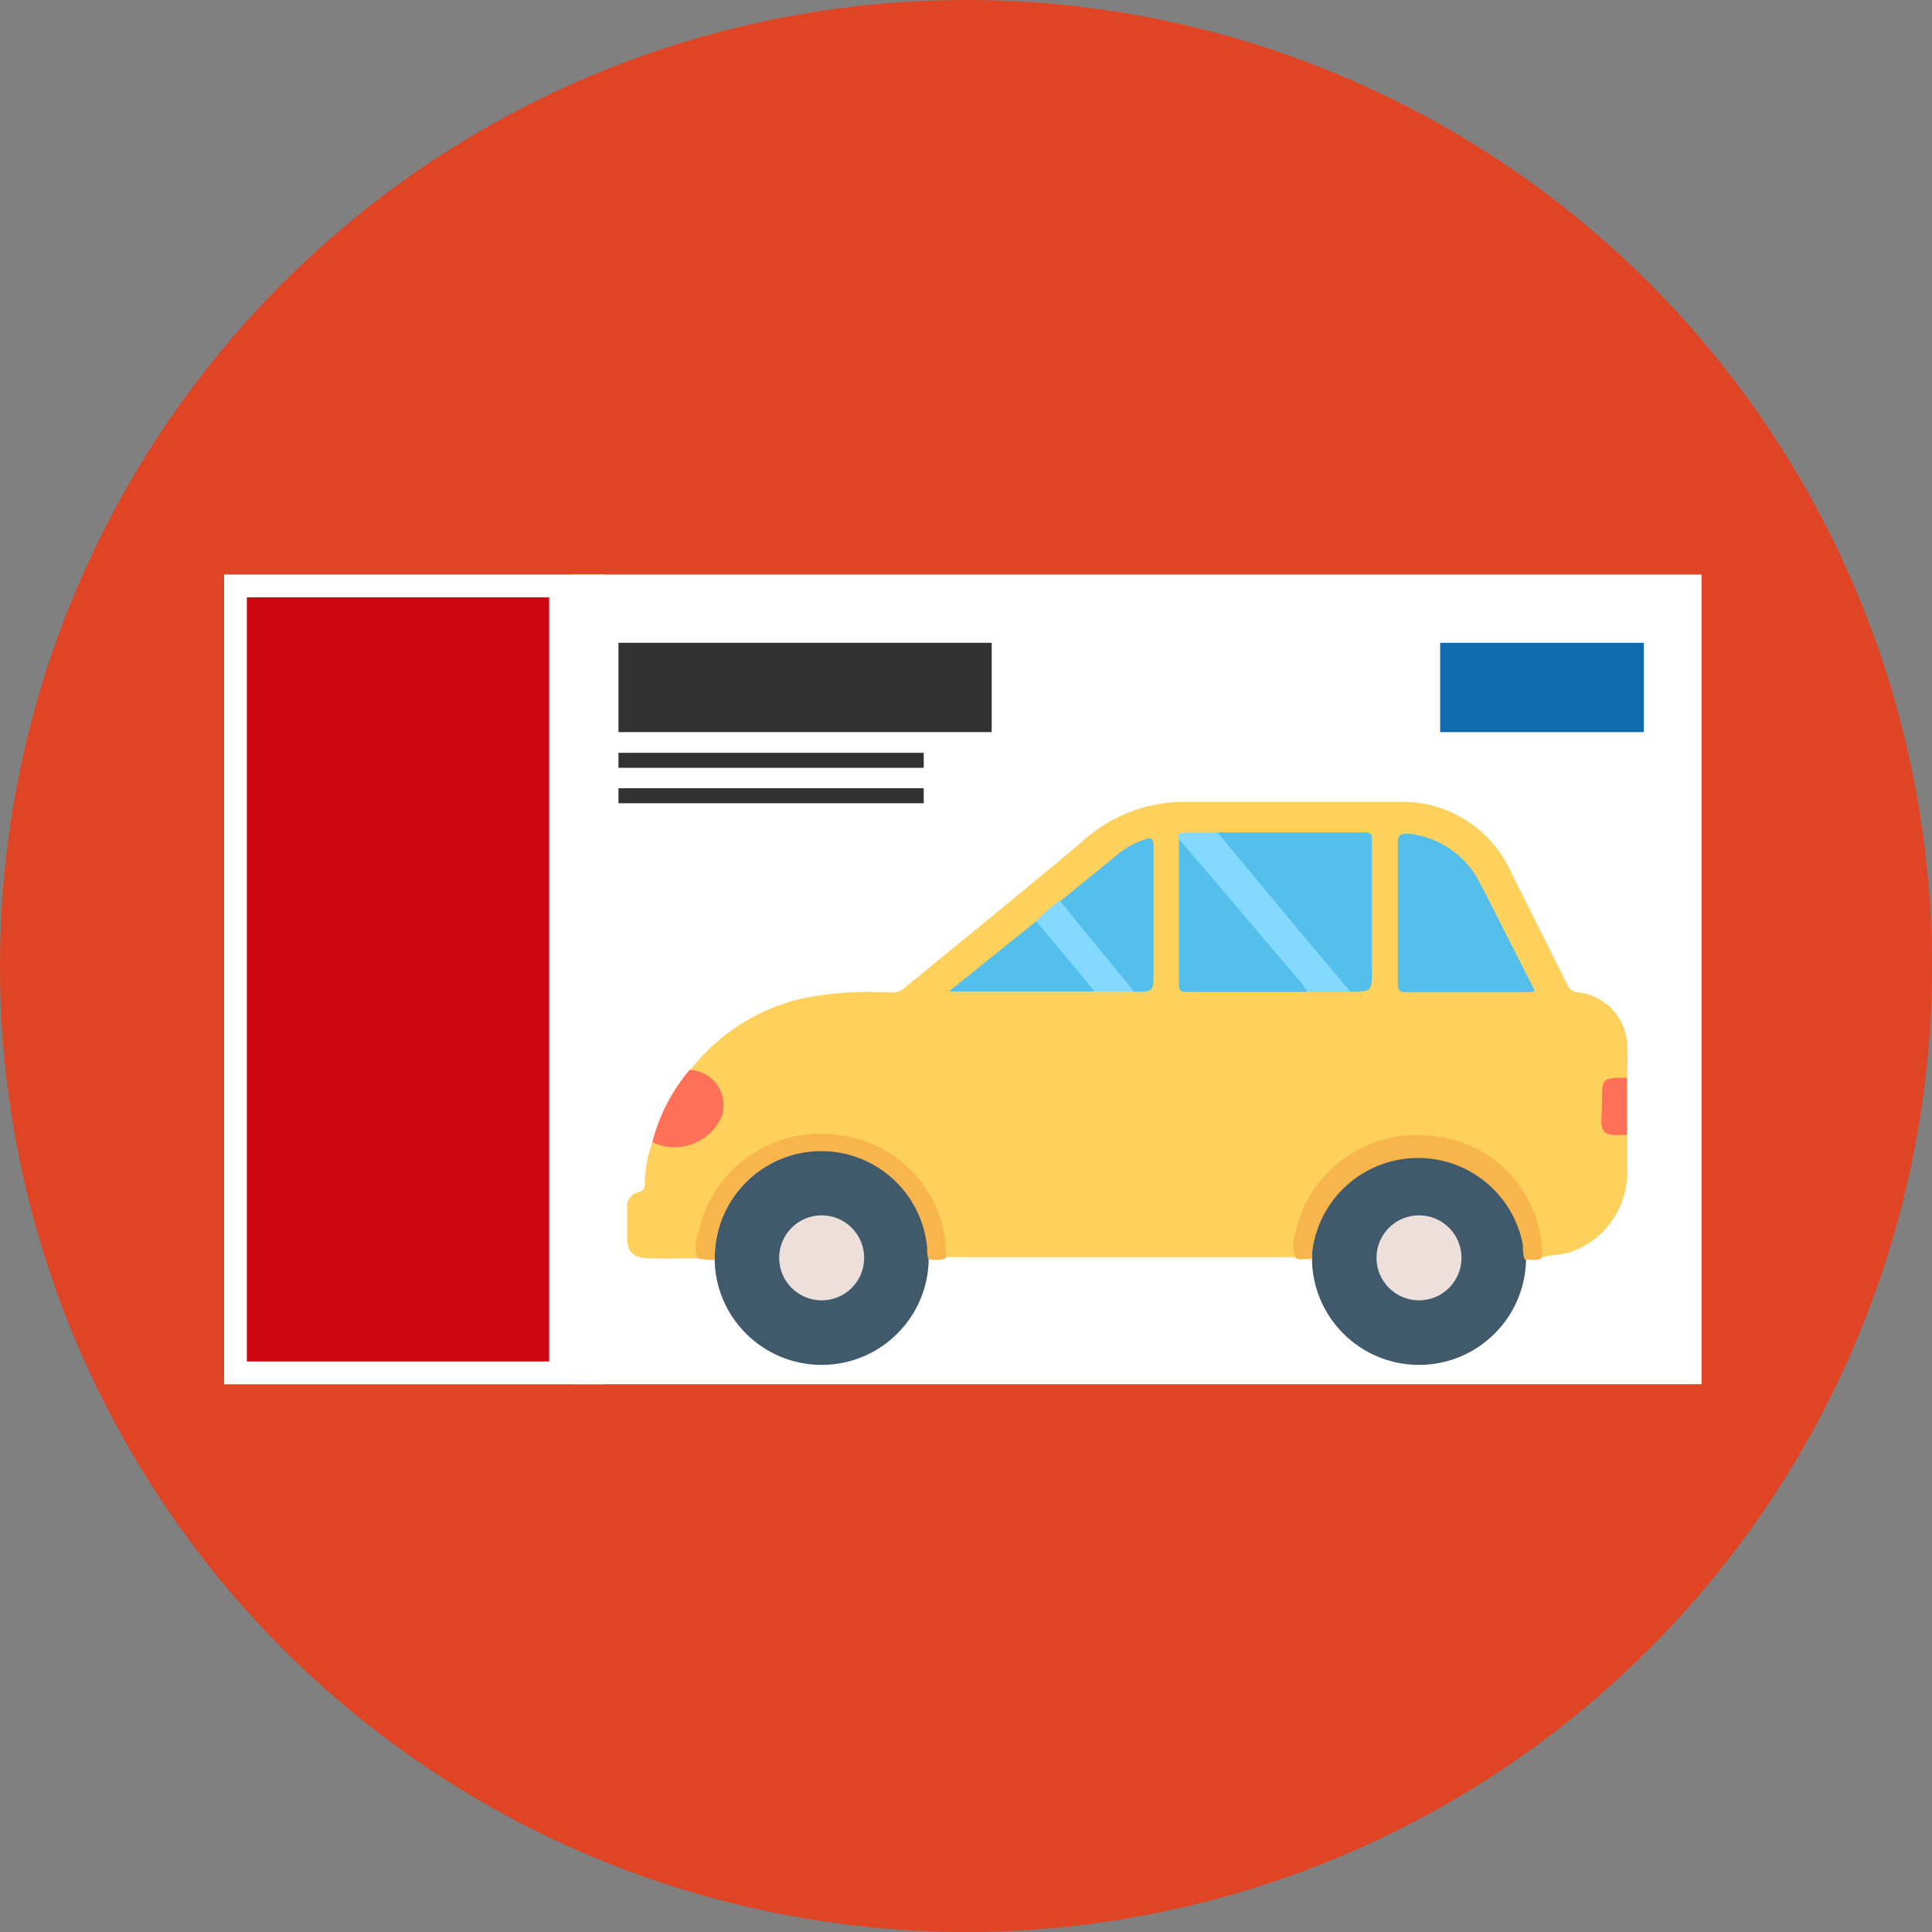<svg xmlns="http://www.w3.org/2000/svg" width="85" height="85" viewBox="0 0 85 85"><rect x="0" y="0" width="85" height="85" fill="#808080" stroke="none"/><circle cx="42.5" cy="42.5" r="42.5" style="fill:#df4525"/><rect x="9.86" y="25.28" width="65" height="35.62" style="fill:#fff"/><circle cx="62.43" cy="55.34" r="4.71" style="fill:#40596b"/><circle cx="62.43" cy="55.34" r="1.87" style="fill:#ede0db"/><circle cx="36.15" cy="55.34" r="4.71" style="fill:#40596b"/><path d="M71.58,47.42a14.06,14.06,0,0,0,0-1.59,2.42,2.42,0,0,0-2.16-2.17.54.54,0,0,1-.47-.35L66.5,38.42a5.25,5.25,0,0,0-5.06-3.14c-3,0-6.11,0-9.17,0A6.65,6.65,0,0,0,47.64,37c-2.59,2.19-5.24,4.32-7.86,6.48a.86.86,0,0,1-.59.19,15,15,0,0,0-3.9.26,8.71,8.71,0,0,0-4.95,3.19.45.45,0,0,0,.23.11,1.51,1.51,0,0,1,1.11,1.66,1.56,1.56,0,0,1-1.48,1.37c-.5,0-1,0-1.5,0A5.58,5.58,0,0,0,28.37,52c0,.23,0,.39-.32.46a.64.64,0,0,0-.46.69c0,.43,0,.86,0,1.29,0,.64.27.9.95.92s1.43,0,2.14,0a8.41,8.41,0,0,1,.4-2,5.49,5.49,0,0,1,5-3.37,5.35,5.35,0,0,1,4.75,2.61,4.4,4.4,0,0,1,.72,2.31.49.49,0,0,0,.11.4H56.39l.56,0a9.16,9.16,0,0,1,.36-1.79,5.45,5.45,0,0,1,10.21,0,7.25,7.25,0,0,1,.26,1.39c0,.14,0,.29.11.4.4-.12.82-.09,1.22-.23a3.7,3.7,0,0,0,2.48-3.44c0-.59,0-1.17,0-1.76-.17-.15-.38-.11-.58-.12s-.39-.11-.4-.38v-1.5c0-.25.12-.36.37-.36A.78.78,0,0,0,71.58,47.42Z" style="fill:#fed05c"/><path d="M31.45,55.41a4.68,4.68,0,0,1,9.34-.51c0,.17,0,.34.06.51.26,0,.53.08.78-.07a5.36,5.36,0,0,0-4.71-5.4,5.48,5.48,0,0,0-6.17,4.2,1.77,1.77,0,0,0-.06,1.22A2.17,2.17,0,0,0,31.45,55.41Z" style="fill:#f7b54c"/><path d="M57.71,55.34A4.69,4.69,0,0,1,67,54.77c0,.21,0,.43.08.64.25,0,.52.08.77-.07A5.3,5.3,0,0,0,63.19,50,5.46,5.46,0,0,0,57,54.22a1.52,1.52,0,0,0,0,1.13h0A1.51,1.51,0,0,0,57.71,55.34Z" style="fill:#f7b54c"/><path d="M28.7,50.25a2.26,2.26,0,0,0,3.07-1.18,1.56,1.56,0,0,0-1.43-2A8,8,0,0,0,28.7,50.25Z" style="fill:#fe7058"/><path d="M71.58,47.42c-1.1,0-1.1,0-1.1,1.08s-.28,1.58,1.1,1.41Z" style="fill:#fe7058"/><path d="M57.71,55.34H57c.24.14.51,0,.76.07A.11.11,0,0,0,57.71,55.34Z" style="fill:#f7b54c"/><path d="M67.53,43.6l-1.15-2.26c-.42-.82-.82-1.64-1.25-2.45A4,4,0,0,0,62,36.68c-.33,0-.51,0-.5.42,0,2,0,4.09,0,6.14,0,.22,0,.41.32.41,1.84,0,3.69,0,5.54,0Z" style="fill:#54bfea"/><path d="M59.36,43.63c1,0,1,0,1-1,0-1.88,0-3.76,0-5.63,0-.22,0-.39-.3-.38l-6.58,0c0,.33.3.5.48.72,1.63,2,3.3,3.91,4.93,5.88A1.21,1.21,0,0,0,59.36,43.63Z" style="fill:#54bfea"/><path d="M51.87,36.92c0,2.14,0,4.29,0,6.43,0,.23.08.29.3.29h5.32c.06-.17,0-.28-.13-.39-1.72-2-3.42-4.11-5.16-6.14C52.1,37,52,36.87,51.87,36.92Z" style="fill:#54bfea"/><path d="M49.89,43.63c.86,0,.86,0,.86-.83,0-1.86,0-3.72,0-5.58,0-.33-.1-.39-.38-.29a3.74,3.74,0,0,0-1.1.58l-2.66,2.17c.09.49.49.76.77,1.1.7.83,1.38,1.67,2.08,2.5A1.29,1.29,0,0,0,49.89,43.63Z" style="fill:#54bfea"/><path d="M51.87,36.92c.8.93,1.59,1.85,2.38,2.79q1.48,1.76,3,3.53c.1.12.18.26.27.39h1.89q-2.93-3.48-5.84-7l-1.44,0C51.89,36.66,51.75,36.68,51.87,36.92Z" style="fill:#83dafe"/><path d="M45.59,40.53l-3.84,3.09h6.41c.05-.24-.17-.34-.28-.49-.63-.79-1.28-1.57-1.93-2.35C45.85,40.67,45.79,40.49,45.59,40.53Z" style="fill:#54bfea"/><path d="M45.59,40.53l2.14,2.57c.15.17.29.35.43.52h1.73l-3.27-4A7.63,7.63,0,0,0,45.59,40.53Z" style="fill:#83dafe"/><circle cx="36.15" cy="55.34" r="1.87" style="fill:#ede0db"/><rect x="9.86" y="25.28" width="15.3" height="35.62" style="fill:#cd0611"/><path d="M24.16,26.28V59.9H10.86V26.28h13.3m1-1H9.86V60.9H26.62V25.28Z" style="fill:#fff"/><rect x="27.21" y="28.28" width="16.42" height="3.93" style="fill:#323232"/><rect x="27.21" y="33.12" width="13.43" height="0.66" style="fill:#323232"/><rect x="27.21" y="34.68" width="13.43" height="0.66" style="fill:#323232"/><rect x="63.36" y="28.28" width="8.96" height="3.93" style="fill:#116aac"/></svg>